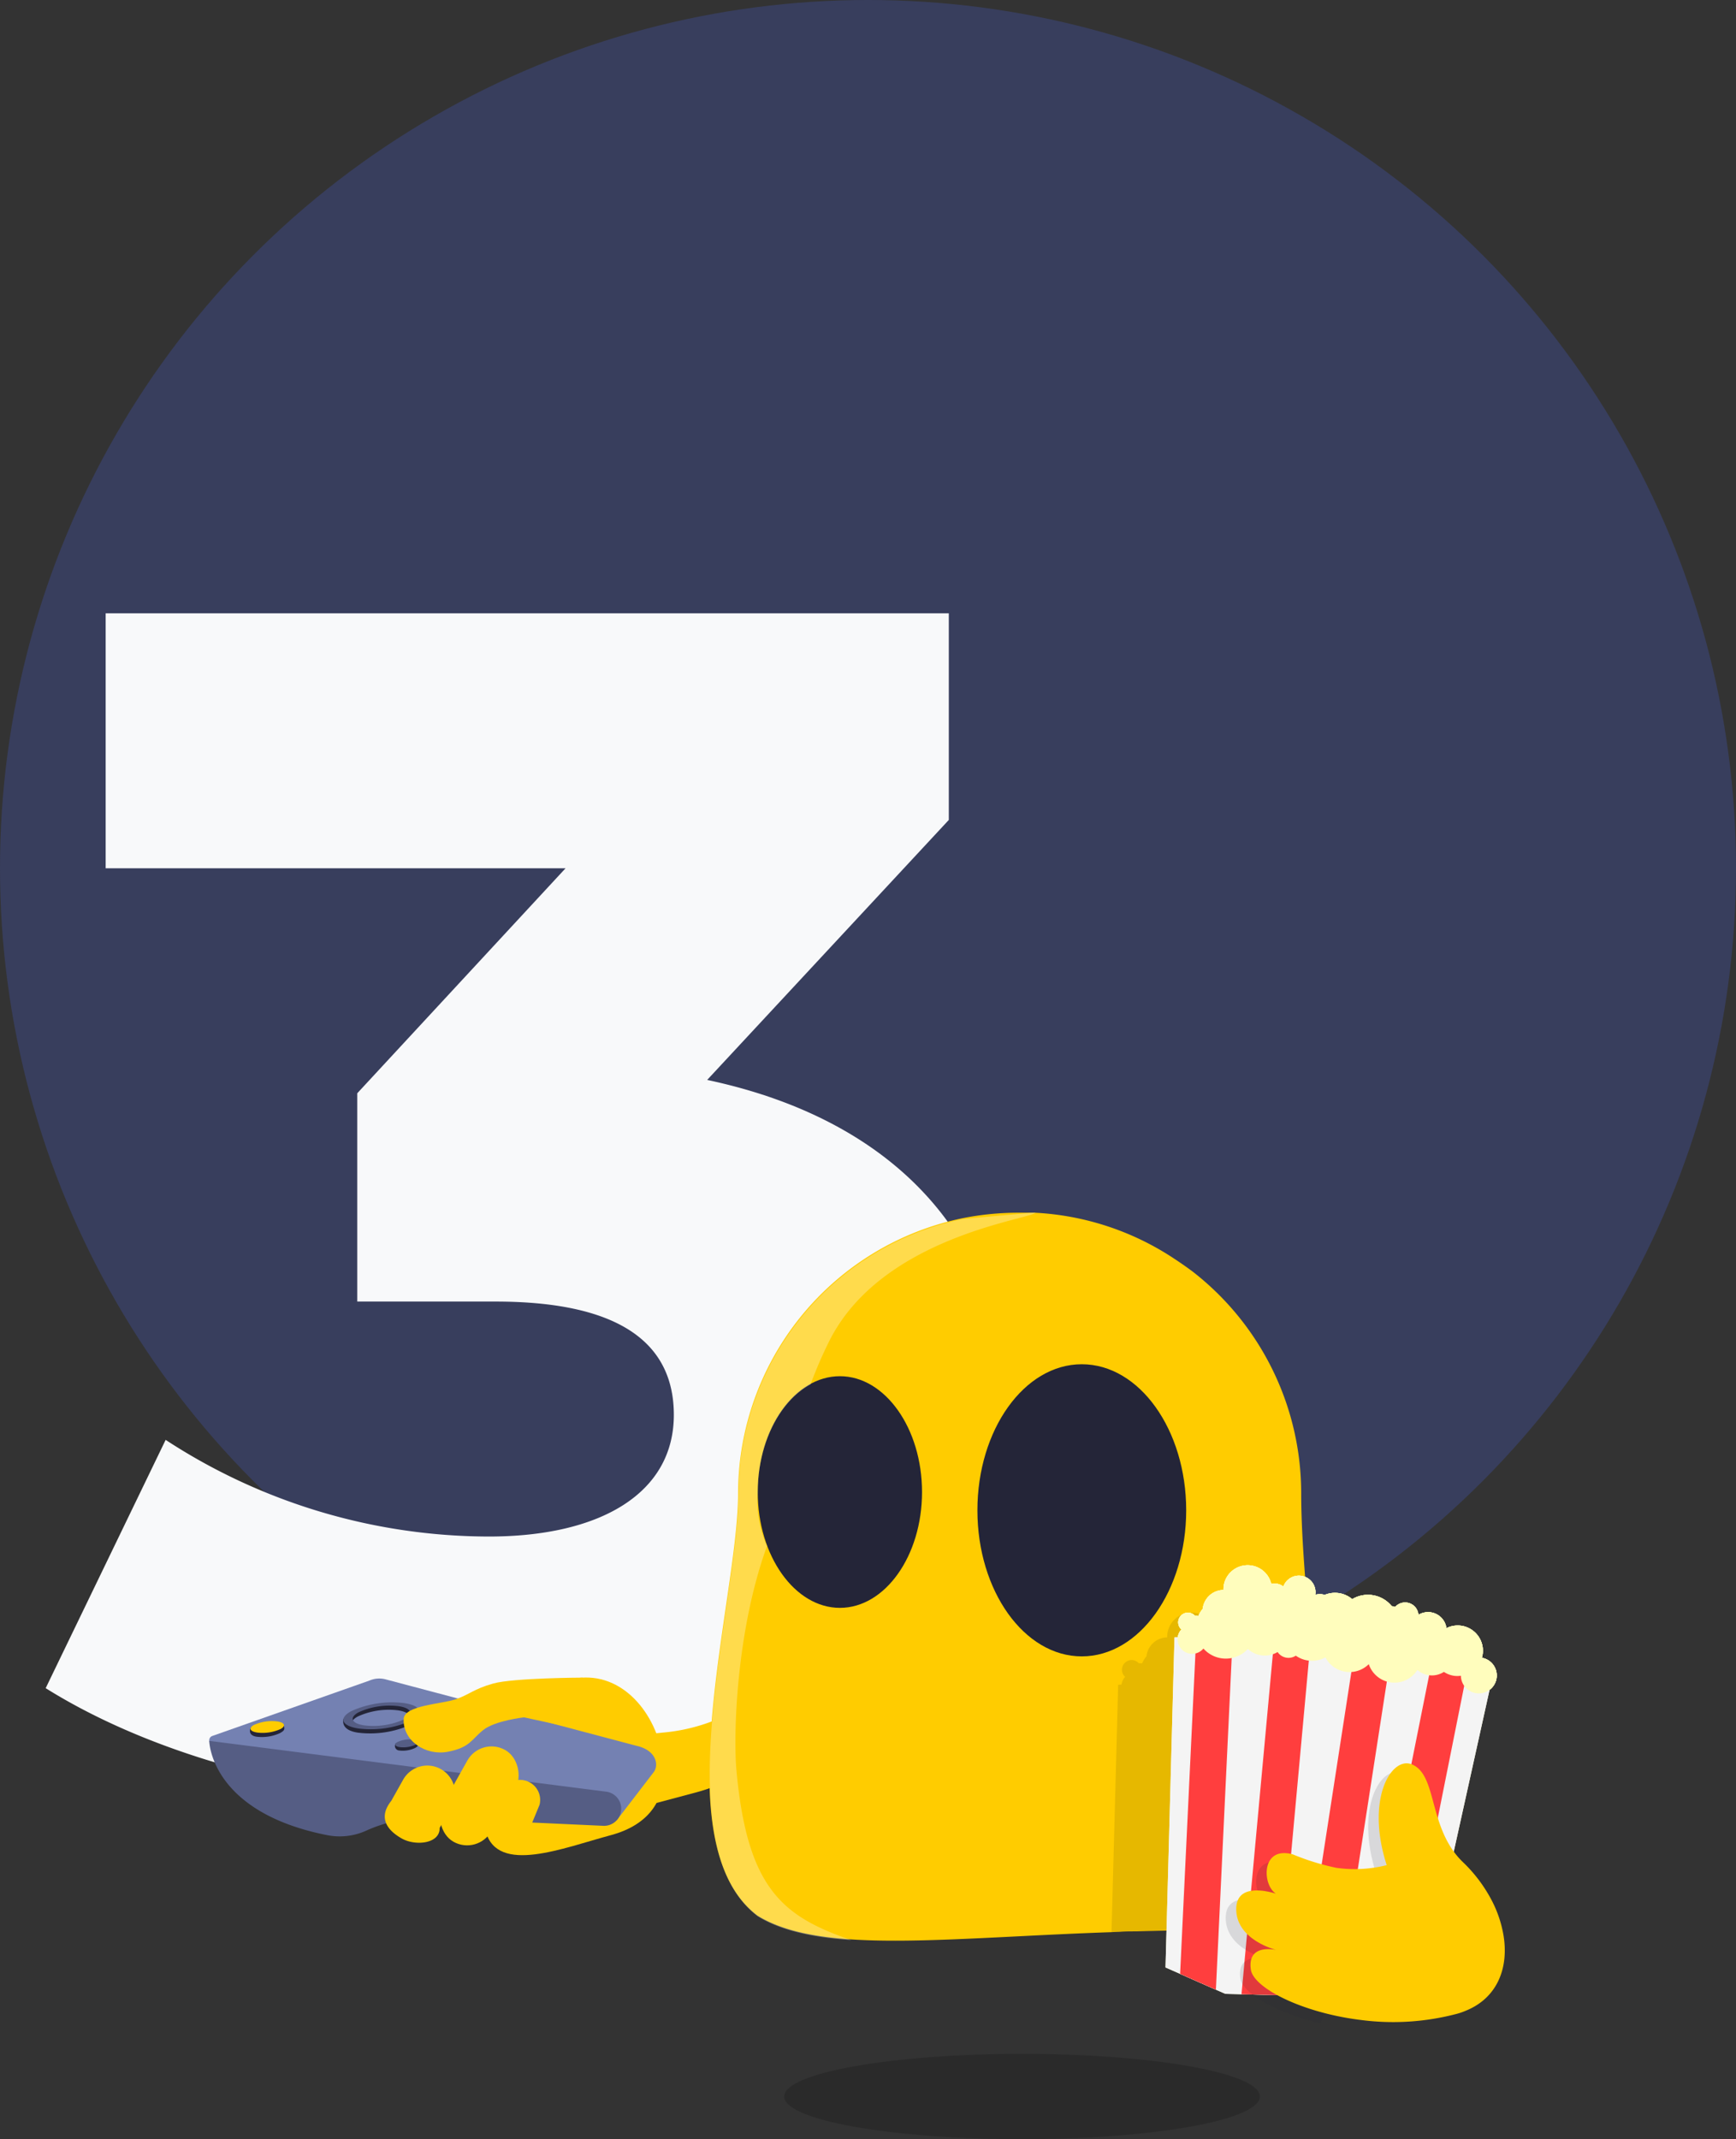 <svg xmlns="http://www.w3.org/2000/svg" width="199" height="245.189" viewBox="0 0 199 245.189">
  <rect x="0" y="0" width="199" height="245.189" fill="#333333" stroke="none"/>
  <g id="cg_netflix_3" transform="translate(-1123 -848)">
    <circle id="Ellipse_493" data-name="Ellipse 493" cx="99.5" cy="99.5" r="99.5" transform="translate(1123 848)" fill="#383e5d"/>
    <path id="Path_75076" data-name="Path 75076" d="M75.063-80.22l27.7-29.8V-133.7H6.112v29.223H58.828L34.953-78.692v23.875H50.806c14.516,0,20.437,4.966,20.437,12.988,0,8.977-8.4,13.943-21.2,13.943A67.873,67.873,0,0,1,12.988-38.964L-.764-10.505C12.988-1.91,32.661,2.674,51.188,2.674c40.3,0,58.255-21.774,58.255-44.5C109.443-60.929,97.6-75.445,75.063-80.22Z" transform="translate(1129 1052)" fill="#f8f9fa"/>
    <g id="Artwork_19" data-name="Artwork 19" transform="translate(1221.241 1040.094)">
      <g id="Group_36586" data-name="Group 36586" transform="translate(-74.253 -53.094)">
        <g id="Group_36572" data-name="Group 36572" transform="translate(0 0)">
          <path id="Path_75004" data-name="Path 75004" d="M48.576,68.365l7.188-1.912a20.976,20.976,0,0,0,11.943-8.459L70.224,54.3l-1.46-5.2-2.339,2.861a20.985,20.985,0,0,1-14.22,7.606l-3.993.387Z" fill="#fc0"/>
          <g id="Group_36571" data-name="Group 36571">
            <path id="Path_75005" data-name="Path 75005" d="M51.808,61.527c1.23,5.581-1.436,8.651-5.767,9.814-5.5,1.478-12.959,4.518-14.337-.386s3.861-15.831,9.346-17.373S50.712,56.552,51.808,61.527Z" fill="#fc0"/>
            <g id="Group_36570" data-name="Group 36570">
              <path id="Path_75006" data-name="Path 75006" d="M.312,59.986l18.057-6.365a2.814,2.814,0,0,1,1.9-.121l29.049,7.692c1.908.574,2.219,2.09,1.654,2.894L46.738,69.6.422,60.968A.517.517,0,0,1,.312,59.986Z" fill="#7481b2"/>
              <path id="Path_75007" data-name="Path 75007" d="M0,60.534s.076,8.128,13.475,10.8a7.377,7.377,0,0,0,4.5-.5h0a16.539,16.539,0,0,1,7.6-1.462l19.591.9a1.965,1.965,0,0,0,2.041-2.2h0a1.966,1.966,0,0,0-1.713-1.713Z" fill="#555d84"/>
              <path id="Path_75008" data-name="Path 75008" d="M4.813,58.95c-.265.407-.241.983.61,1.109a4.978,4.978,0,0,0,2.68-.412c.635-.354.5-.449.447-.983a8.431,8.431,0,0,0-3.522.53" fill="#242538"/>
              <path id="Path_75009" data-name="Path 75009" d="M22.428,58.278a8.894,8.894,0,0,1-4.709.812c-1.457-.215-1.794-.738-.7-1.344a8.531,8.531,0,0,1,4.616-.71c1.458.215,1.757.882.669,1.488M15.387,58c-.056.261-.277,1.309,1.654,1.594a11.331,11.331,0,0,0,6.116-.94c1.442-.8.952-.826.94-1.553a9.147,9.147,0,0,0-7.941.521" fill="#242538"/>
              <path id="Path_75010" data-name="Path 75010" d="M5.111,58.718c-.631.351-.456.74.395.865a4.972,4.972,0,0,0,2.68-.412c.635-.354.455-.74-.389-.864a4.952,4.952,0,0,0-2.686.411" fill="#fc0"/>
              <g id="Group_36569" data-name="Group 36569">
                <path id="Path_75011" data-name="Path 75011" d="M21.371,60.827a.521.521,0,0,0,.4.81,3.34,3.34,0,0,0,1.809-.278c.427-.238.428-.36.315-.722a5.759,5.759,0,0,0-2.386.417" fill="#242538"/>
                <path id="Path_75012" data-name="Path 75012" d="M28.149,57.208c-.058.256-.127.645.445.729a3.331,3.331,0,0,0,1.809-.278c.427-.238.372-.332.323-.672a5.806,5.806,0,0,0-2.394.367" fill="#242538"/>
                <path id="Path_75013" data-name="Path 75013" d="M24.806,59.074c.03.2-.127.641.444.725a3.35,3.35,0,0,0,1.809-.278c.427-.238.405-.407.3-.664a5.672,5.672,0,0,0-2.369.359" fill="#242538"/>
                <path id="Path_75014" data-name="Path 75014" d="M21.574,60.668c-.427.238-.309.5.262.583a3.34,3.34,0,0,0,1.809-.278c.427-.238.31-.5-.262-.583a3.342,3.342,0,0,0-1.809.278" fill="#555d84"/>
                <path id="Path_75015" data-name="Path 75015" d="M28.4,56.968c-.431.24-.31.5.262.583a3.329,3.329,0,0,0,1.809-.278c.427-.238.309-.5-.262-.583a3.34,3.34,0,0,0-1.809.278" fill="#555d84"/>
                <path id="Path_75016" data-name="Path 75016" d="M25.055,58.83c-.427.237-.309.5.262.583a3.35,3.35,0,0,0,1.809-.278c.427-.238.31-.5-.262-.584a3.342,3.342,0,0,0-1.809.279" fill="#555d84"/>
              </g>
              <path id="Path_75017" data-name="Path 75017" d="M22.382,58.049a8.536,8.536,0,0,1-4.617.709c-1.457-.214-1.757-.882-.669-1.488a8.546,8.546,0,0,1,4.617-.71c1.457.215,1.757.883.669,1.489m-6.143-.9c-1.438.8-1.046,1.687.885,1.971a11.316,11.316,0,0,0,6.115-.94c1.443-.8,1.046-1.687-.885-1.971a11.287,11.287,0,0,0-6.115.94" fill="#555d84"/>
            </g>
            <path id="Path_75018" data-name="Path 75018" d="M42.828,53.286s-7.981.029-10.273.674-2.671,1.244-4.3,1.806-5.894.683-5.969,2.261c-.119,2.5,2.519,4.248,5.068,3.755s2.684-1.4,4.054-2.491,4.678-1.451,4.678-1.451l4.283.925Z" fill="#fc0"/>
            <path id="Path_75019" data-name="Path 75019" d="M34.1,73.346l-.023-.006a2.289,2.289,0,0,1-1.652-2.783l.975-3.826a2.29,2.29,0,0,1,2.784-1.653l.023.006a2.289,2.289,0,0,1,1.652,2.783l-1.417,3.44C36.132,72.532,35.327,73.658,34.1,73.346Z" fill="#fc0"/>
            <rect id="Rectangle_3825" data-name="Rectangle 3825" width="6.358" height="12.07" rx="3.179" transform="translate(31.139 60.021) rotate(29.303)" fill="#fc0"/>
            <path id="Path_75020" data-name="Path 75020" d="M22.083,71.734h0c-1.531-.859-2.841-2.288-1.217-4.328l1.356-2.416a3.18,3.18,0,0,1,4.329-1.217h0A3.18,3.18,0,0,1,27.767,68.1l-1.356,2.416C26.441,72.354,23.614,72.594,22.083,71.734Z" fill="#fc0"/>
          </g>
        </g>
        <path id="Path_75021" data-name="Path 75021" d="M114.9,82.24h-.03c-2.98,0-5.86.05-8.64.13h-.1c-.59,0-1.18,0-1.76.05-.31.01-.63.02-.94.04-1.22.04-2.43.09-3.66.14-10.6.46-19.4,1.14-26.2.69-4.46-.3-8.05-1.08-10.72-2.72-10.95-8.26-2.23-36.21-2.23-48.36A32.249,32.249,0,0,1,86.288.64,32.556,32.556,0,0,1,92.9,0h1.75a31.8,31.8,0,0,1,15.77,5.14c.78.51,1.55,1.04,2.3,1.6a32.183,32.183,0,0,1,12.45,25.45c0,2.12.1,4.44.26,6.9.21,3.22.51,6.66.76,10.14.28,3.72.51,7.48.55,11.06C126.868,72.23,124.808,82.24,114.9,82.24Z" transform="translate(0 0)" fill="#fc0"/>
        <path id="Path_71720" data-name="Path 71720" d="M100.017,17.367c-6.6,0-11.963,7.521-11.963,16.742s5.361,16.742,11.963,16.742,11.97-7.521,11.97-16.742-5.361-16.742-11.97-16.742M72.292,18.738c-5.17,0-9.42,5.951-9.42,13.28s4.251,13.272,9.42,13.272,9.413-5.951,9.413-13.272-4.251-13.28-9.413-13.28" transform="translate(0 0)" fill="#242538" fill-rule="evenodd"/>
        <g id="Group_36386" data-name="Group 36386" transform="translate(0 0)" opacity="0.3">
          <path id="Path_14026" data-name="Path 14026" d="M94.717,0,94.64.05C93.277.869,77.025,3.014,71.128,14.6a49.309,49.309,0,0,0-2.206,5.085c-3.523,1.915-6.05,6.747-6.05,12.384A12.6,12.6,0,0,0,63.937,38.2c-3.538,9.711-3.883,21.674-3.5,25.771,1.241,13.487,5.277,16.7,13.165,19.4-4.457-.3-8.057-1.08-10.722-2.719-10.937-8.256-2.221-36.21-2.221-48.357A32.246,32.246,0,0,1,86.334.722L94.319,0Z" fill="#fff"/>
        </g>
        <ellipse id="Ellipse_146" data-name="Ellipse 146" cx="27.263" cy="4.89" rx="27.263" ry="4.89" transform="translate(65.907 96.409)" opacity="0.17"/>
        <path id="Path_75022" data-name="Path 75022" d="M126.738,60.29c-.04-3.58-.27-7.34-.55-11.06a3.463,3.463,0,0,0-1.62.5,3.092,3.092,0,0,0-1.62-.7,3.026,3.026,0,0,0-1.53.21,1.529,1.529,0,0,0-.29-.07,2.368,2.368,0,0,0-.8.05.236.236,0,0,0,.02-.08,1.895,1.895,0,0,0-3.67-.86,1.721,1.721,0,0,0-.81-.33,1.61,1.61,0,0,0-.58.03,2.777,2.777,0,0,0-5.46.3,2.573,2.573,0,0,0-.01.39,2.432,2.432,0,0,0-2.38,2.13v.03a3.371,3.371,0,0,0-.51.83c-.02,0-.04-.01-.07-.01-.1-.01-.2-.01-.3-.01a1.162,1.162,0,0,0-.68-.36,1.119,1.119,0,0,0-1.25.98,1.1,1.1,0,0,0,.36.94,1.68,1.68,0,0,0-.42.89l-.38.01-.76,28.36c.31-.02.63-.03.94-.04.58-.05,1.17-.05,1.76-.05h.1c2.78-.08,5.66-.13,8.64-.13h.03C124.808,82.24,126.868,72.23,126.738,60.29Z" transform="translate(0 0)" opacity="0.1"/>
        <g id="Group_36585" data-name="Group 36585" transform="translate(0 0)">
          <g id="Group_36583" data-name="Group 36583">
            <g id="Group_36578" data-name="Group 36578">
              <g id="Group_36573" data-name="Group 36573">
                <path id="Path_75023" data-name="Path 75023" d="M110.644,48.67l-1.027,37.837,1.674.736,4.1,1.812,1.082.475,1.854.047,4.2.11,2.664.074,4.208.1,3.048.085,4.243.108,2.23.057L147.1,53.16l-2.929-.52-4.117-.725-4.663-.829-4.123-.733-5.055-.891-4.123-.733-1.913-.337-2.858.084-4.185.124Z" fill="#fffdbd"/>
                <path id="Path_75024" data-name="Path 75024" d="M132.446,89.951l4.243.108,7.485-37.42-4.117-.725Z" fill="#fffdbd"/>
                <path id="Path_75025" data-name="Path 75025" d="M125.19,89.762l4.208.1,6-38.78-4.123-.733Z" fill="#fffdbd"/>
                <path id="Path_75026" data-name="Path 75026" d="M122.092,48.729l-3.766,40.849,4.2.11,3.69-40.226Z" fill="#fffdbd"/>
                <path id="Path_75027" data-name="Path 75027" d="M113.137,48.6l-1.846,38.644,4.1,1.812,1.932-40.581Z" fill="#fffdbd"/>
              </g>
              <g id="Group_36577" data-name="Group 36577">
                <g id="Group_36574" data-name="Group 36574">
                  <path id="Path_75028" data-name="Path 75028" d="M145.879,51.017a2.887,2.887,0,0,0-4.06-3.4,2.121,2.121,0,0,0-3.212-1.524,1.528,1.528,0,0,0-2.672-.9,1.742,1.742,0,0,0-.391-.1,3.507,3.507,0,0,0-4.526-.8,3.068,3.068,0,0,0-3.149-.489,2.176,2.176,0,0,0-.29-.066,2.3,2.3,0,0,0-.8.048c.005-.028.015-.053.019-.082a1.9,1.9,0,0,0-3.674-.857,1.623,1.623,0,0,0-1.384-.3,2.78,2.78,0,0,0-5.466.3,2.712,2.712,0,0,0-.009.392,2.421,2.421,0,0,0-2.377,2.121c0,.01,0,.021,0,.032a3.458,3.458,0,0,0-.513.836c-.022,0-.042-.012-.064-.014a1.583,1.583,0,0,0-.307-.007,1.1,1.1,0,0,0-.676-.361,1.122,1.122,0,0,0-1.251.977,1.1,1.1,0,0,0,.361.942,1.67,1.67,0,1,0,2.524,2.186,3.43,3.43,0,0,0,5.091.051,2.875,2.875,0,0,0,3.412.351,1.508,1.508,0,0,0,2.085.416,3.234,3.234,0,0,0,3.4.2,3.121,3.121,0,0,0,4.967.773,3.1,3.1,0,0,0,5.571.662,2.523,2.523,0,0,0,3.039.225,2.877,2.877,0,0,0,1.219.455,2.823,2.823,0,0,0,.73-.013,2.056,2.056,0,1,0,2.4-2.059Z" fill="#fffdbd"/>
                </g>
                <g id="Group_36575" data-name="Group 36575">
                  <path id="Path_75029" data-name="Path 75029" d="M145.879,51.017a2.887,2.887,0,0,0-4.06-3.4,2.121,2.121,0,0,0-3.212-1.524,1.528,1.528,0,0,0-2.672-.9,1.742,1.742,0,0,0-.391-.1,3.507,3.507,0,0,0-4.526-.8,3.068,3.068,0,0,0-3.149-.489,2.176,2.176,0,0,0-.29-.066,2.3,2.3,0,0,0-.8.048c.005-.028.015-.053.019-.082a1.9,1.9,0,0,0-3.674-.857,1.623,1.623,0,0,0-1.384-.3,2.78,2.78,0,0,0-5.466.3,2.712,2.712,0,0,0-.009.392,2.421,2.421,0,0,0-2.377,2.121c0,.01,0,.021,0,.032a3.458,3.458,0,0,0-.513.836c-.022,0-.042-.012-.064-.014a1.583,1.583,0,0,0-.307-.007,1.1,1.1,0,0,0-.676-.361,1.122,1.122,0,0,0-1.251.977,1.1,1.1,0,0,0,.361.942,1.67,1.67,0,1,0,2.524,2.186,3.43,3.43,0,0,0,5.091.051,2.875,2.875,0,0,0,3.412.351,1.508,1.508,0,0,0,2.085.416,3.234,3.234,0,0,0,3.4.2,3.121,3.121,0,0,0,4.967.773,3.1,3.1,0,0,0,5.571.662,2.523,2.523,0,0,0,3.039.225,2.877,2.877,0,0,0,1.219.455,2.823,2.823,0,0,0,.73-.013,2.056,2.056,0,1,0,2.4-2.059Z" fill="#fffdbd"/>
                </g>
                <g id="Group_36576" data-name="Group 36576">
                  <path id="Path_75030" data-name="Path 75030" d="M145.879,51.017a2.887,2.887,0,0,0-4.06-3.4,2.121,2.121,0,0,0-3.212-1.524,1.528,1.528,0,0,0-2.672-.9,1.742,1.742,0,0,0-.391-.1,3.507,3.507,0,0,0-4.526-.8,3.068,3.068,0,0,0-3.149-.489,2.176,2.176,0,0,0-.29-.066,2.3,2.3,0,0,0-.8.048c.005-.028.015-.053.019-.082a1.9,1.9,0,0,0-3.674-.857,1.623,1.623,0,0,0-1.384-.3,2.78,2.78,0,0,0-5.466.3,2.712,2.712,0,0,0-.009.392,2.421,2.421,0,0,0-2.377,2.121c0,.01,0,.021,0,.032a3.458,3.458,0,0,0-.513.836c-.022,0-.042-.012-.064-.014a1.583,1.583,0,0,0-.307-.007,1.1,1.1,0,0,0-.676-.361,1.122,1.122,0,0,0-1.251.977,1.1,1.1,0,0,0,.361.942,1.67,1.67,0,1,0,2.524,2.186,3.43,3.43,0,0,0,5.091.051,2.875,2.875,0,0,0,3.412.351,1.508,1.508,0,0,0,2.085.416,3.234,3.234,0,0,0,3.4.2,3.121,3.121,0,0,0,4.967.773,3.1,3.1,0,0,0,5.571.662,2.523,2.523,0,0,0,3.039.225,2.877,2.877,0,0,0,1.219.455,2.823,2.823,0,0,0,.73-.013,2.056,2.056,0,1,0,2.4-2.059Z" fill="#fffdbd"/>
                </g>
              </g>
            </g>
            <g id="Group_36582" data-name="Group 36582">
              <g id="Group_36579" data-name="Group 36579">
                <path id="Path_75031" data-name="Path 75031" d="M110.644,48.67l-1.027,37.837,1.674.736,4.1,1.812,1.082.475,1.854.047,4.2.11,2.664.074,4.208.1,3.048.085,4.243.108,2.23.057L147.1,53.16l-2.929-.52-4.117-.725-4.663-.829-4.123-.733-5.055-.891-4.123-.733-1.913-.337-2.858.084-4.185.124Z" fill="#f4f4f4"/>
                <path id="Path_75032" data-name="Path 75032" d="M132.446,89.951l4.243.108,7.485-37.42-4.117-.725Z" fill="#ff3e3e"/>
                <path id="Path_75033" data-name="Path 75033" d="M125.19,89.762l4.208.1,6-38.78-4.123-.733Z" fill="#ff3e3e"/>
                <path id="Path_75034" data-name="Path 75034" d="M122.092,48.729l-3.766,40.849,4.2.11,3.69-40.226Z" fill="#ff3e3e"/>
                <path id="Path_75035" data-name="Path 75035" d="M113.137,48.6l-1.846,38.644,4.1,1.812,1.932-40.581Z" fill="#ff3e3e"/>
              </g>
              <g id="Group_36581" data-name="Group 36581">
                <g id="Group_36580" data-name="Group 36580">
                  <path id="Path_75036" data-name="Path 75036" d="M145.879,51.017a2.887,2.887,0,0,0-4.06-3.4,2.121,2.121,0,0,0-3.212-1.524,1.528,1.528,0,0,0-2.672-.9,1.742,1.742,0,0,0-.391-.1,3.507,3.507,0,0,0-4.526-.8,3.068,3.068,0,0,0-3.149-.489,2.176,2.176,0,0,0-.29-.066,2.3,2.3,0,0,0-.8.048c.005-.028.015-.053.019-.082a1.9,1.9,0,0,0-3.674-.857,1.623,1.623,0,0,0-1.384-.3,2.78,2.78,0,0,0-5.466.3,2.712,2.712,0,0,0-.009.392,2.421,2.421,0,0,0-2.377,2.121c0,.01,0,.021,0,.032a3.458,3.458,0,0,0-.513.836c-.022,0-.042-.012-.064-.014a1.583,1.583,0,0,0-.307-.007,1.1,1.1,0,0,0-.676-.361,1.122,1.122,0,0,0-1.251.977,1.1,1.1,0,0,0,.361.942,1.67,1.67,0,1,0,2.524,2.186,3.43,3.43,0,0,0,5.091.051,2.875,2.875,0,0,0,3.412.351,1.508,1.508,0,0,0,2.085.416,3.234,3.234,0,0,0,3.4.2,3.121,3.121,0,0,0,4.967.773,3.1,3.1,0,0,0,5.571.662,2.523,2.523,0,0,0,3.039.225,2.877,2.877,0,0,0,1.219.455,2.823,2.823,0,0,0,.73-.013,2.056,2.056,0,1,0,2.4-2.059Z" fill="#fffdbd"/>
                </g>
              </g>
            </g>
          </g>
          <g id="Group_36584" data-name="Group 36584">
            <path id="Path_75037" data-name="Path 75037" d="M142.239,90.916c7.385-2.073,6.542-9.419.269-15.469-4.027-3.883-2.877-9.939-5.826-11.2-2.352-1.008-5.377,3.921-2.913,11.539-5.806,1.371-8.937-.716-10.754-1.232-4.072-1.157-3.477,4.592-1.345,4.7,0,0-5.153-2.038-5.153,1.568s4.705,4.706,4.705,4.706-3.5-.9-3.024,2.24c.256,1.708,4.047,3.953,9.193,5.152.223-.608,1.079-3.582,1.476-3.5C132.928,90.205,137.758,92.174,142.239,90.916Z" fill="#242538" opacity="0.14"/>
            <path id="Path_75038" data-name="Path 75038" d="M122.306,84.5a4.49,4.49,0,0,0-.886-.094h-.006c-.986-.007-2.314.348-2.012,2.36.308,2.045,5.66,4.848,12.338,5.727.02,0,.047.006.067.006a28.6,28.6,0,0,0,11.252-.69,7.291,7.291,0,0,0,.973-.342c3.594-1.449,4.935-4.855,4.338-8.583a13.508,13.508,0,0,0-1.482-4.292,16.907,16.907,0,0,0-3.171-4.151,8.959,8.959,0,0,1-.933-1.046c-2.93-3.842-2.206-9-4.895-10.152a1.6,1.6,0,0,0-.965-.1c-2.1.45-4.084,5.036-1.952,11.635a14.993,14.993,0,0,1-5.773.308,27.479,27.479,0,0,1-4.976-1.536,3.457,3.457,0,0,0-1.133-.147c-2.481.114-2.233,3.748-.818,4.647a8.537,8.537,0,0,0-1.22-.288l-.007-.007a6.292,6.292,0,0,0-.8-.074c-1.267-.047-2.521.362-2.521,2.139C117.726,83.081,121.568,84.295,122.306,84.5Z" fill="#fc0"/>
          </g>
        </g>
      </g>
    </g>
  </g>
</svg>
